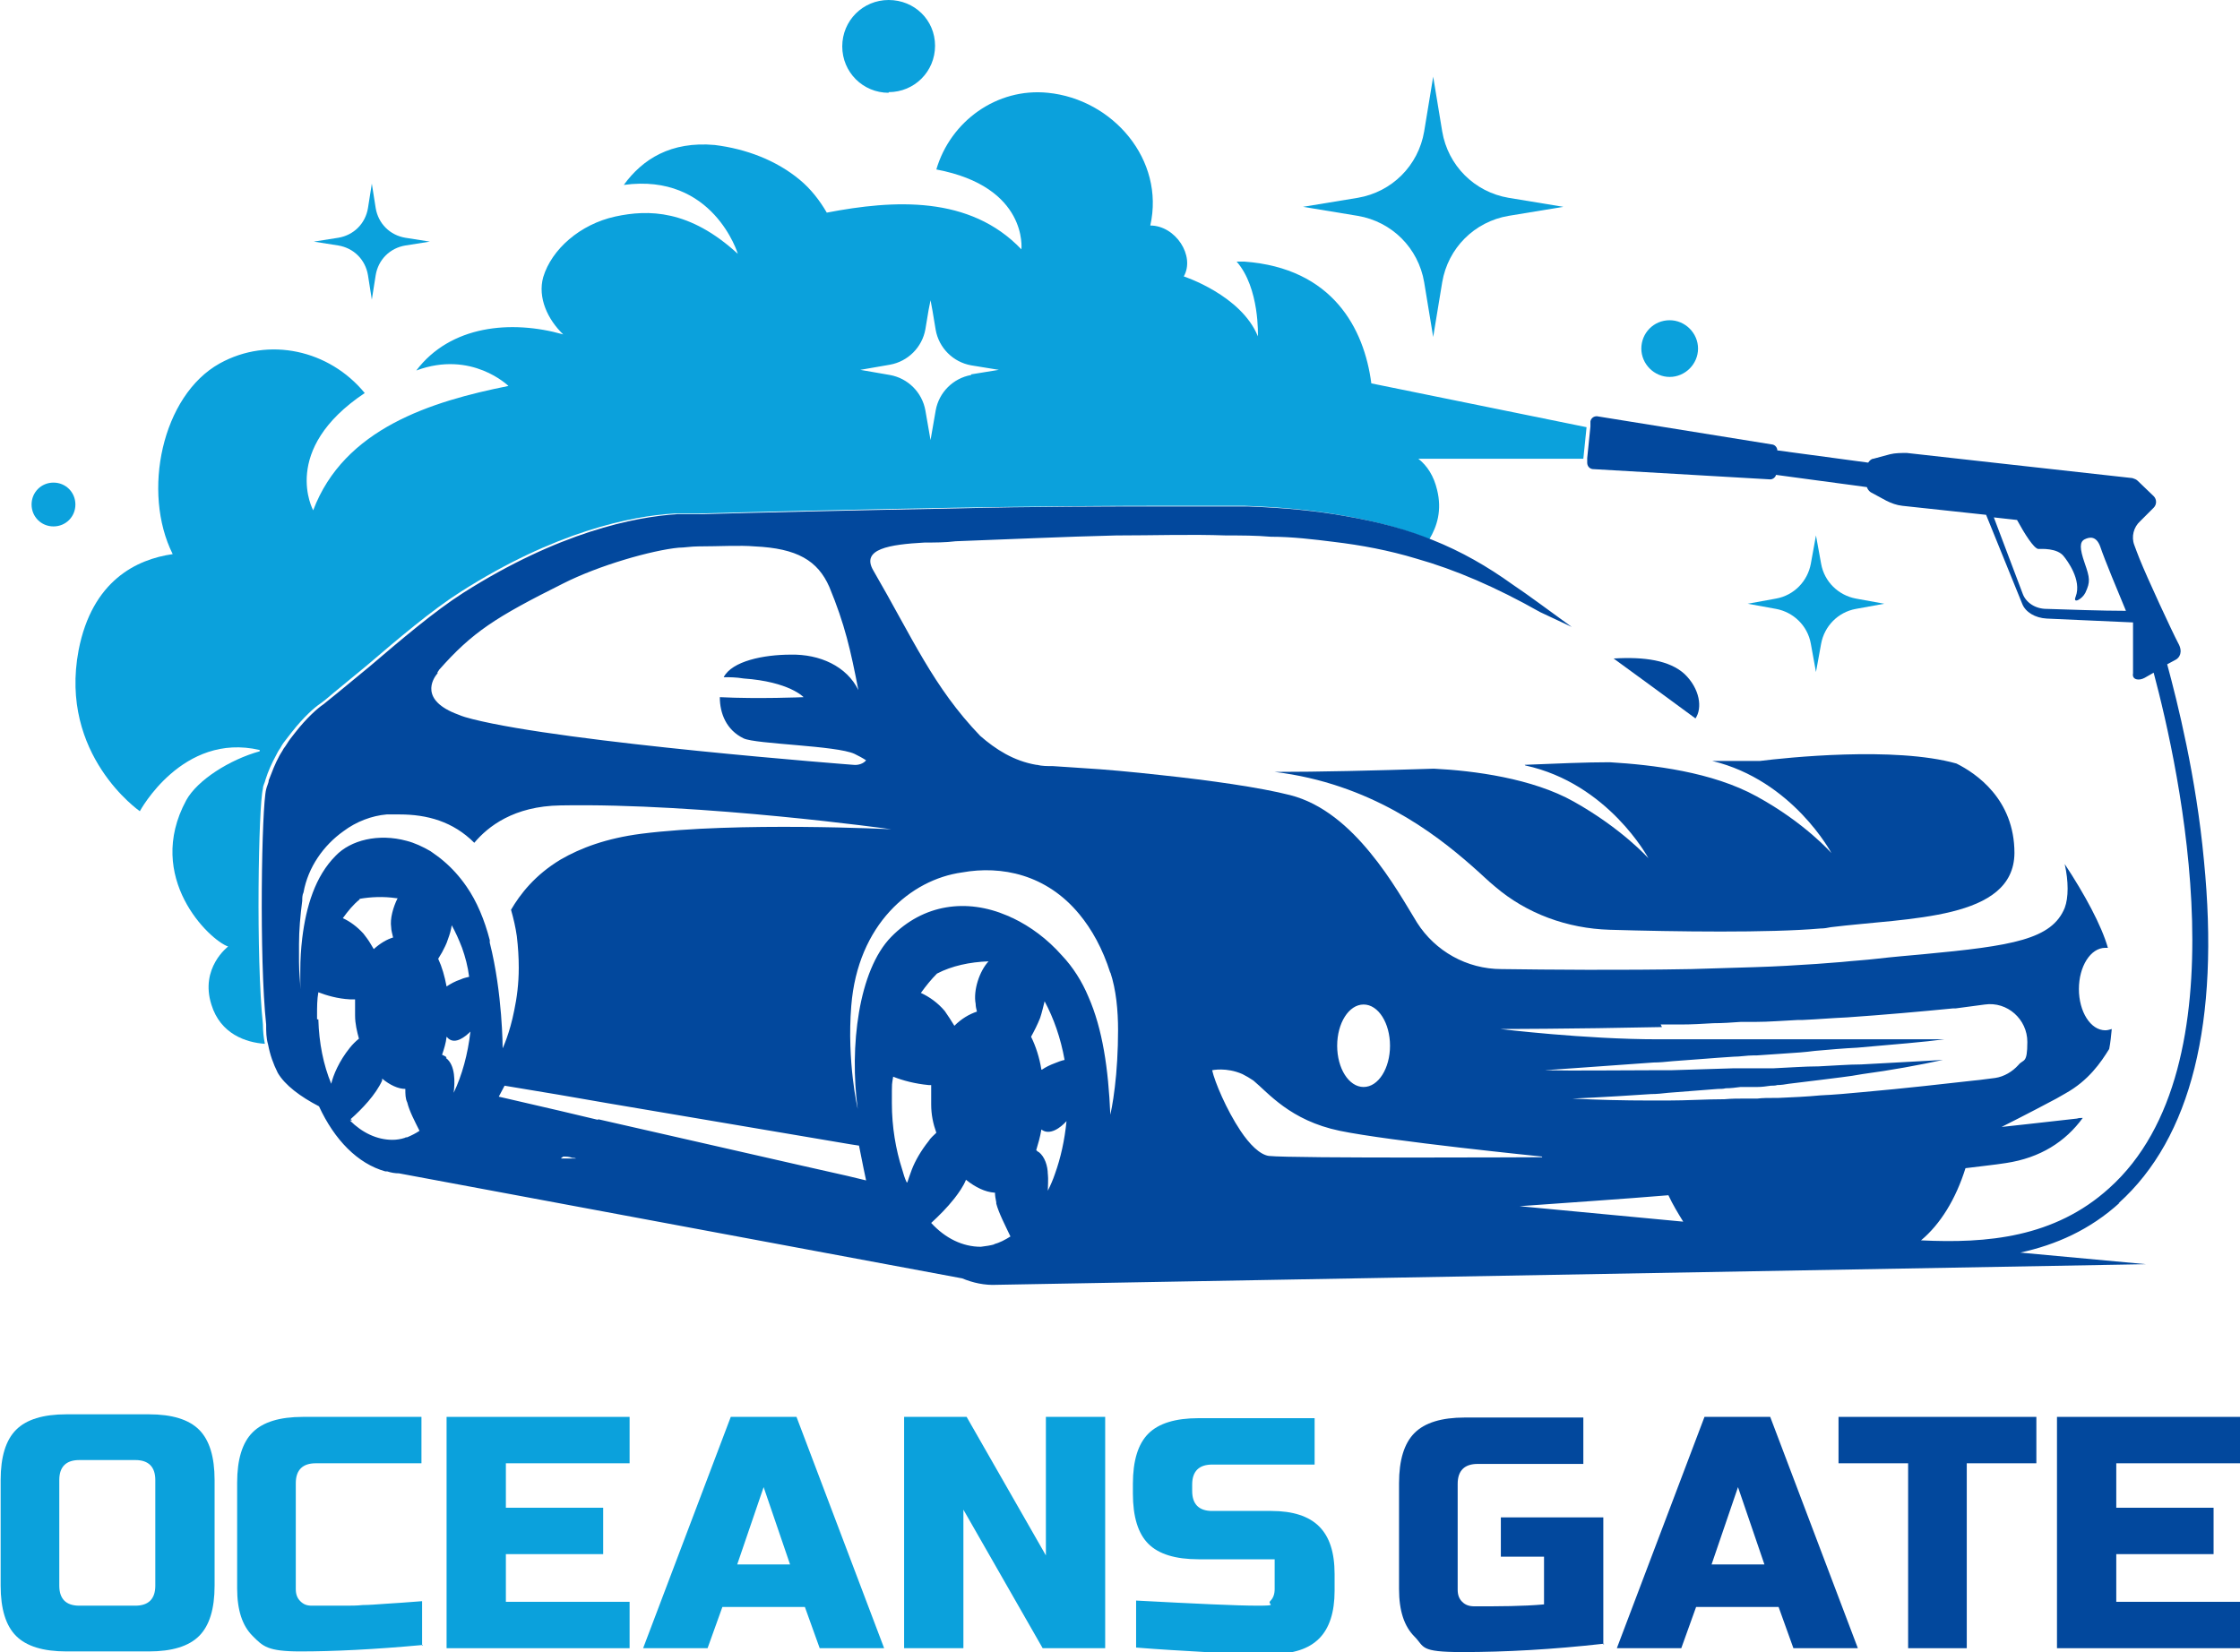 <?xml version="1.0" encoding="UTF-8"?>
<svg id="Layer_1" data-name="Layer 1" xmlns="http://www.w3.org/2000/svg" version="1.1" viewBox="0 0 347.6 256.4">
  <defs>
    <style>
      .cls-1 {
        fill: #0ba1dc;
      }

      .cls-1, .cls-2 {
        stroke-width: 0px;
      }

      .cls-2 {
        fill: #02489d;
      }
    </style>
  </defs>
  <g>
    <g>
      <path class="cls-1" d="M193.4,40.6h-1.5c3.6,4.1,3.3,11.6,3.3,11.6-2.6-6.4-11.5-9.3-11.5-9.3,1.8-3.2-1.3-7.9-5.2-7.9,2.3-10.2-5.8-19.6-15.9-20.6-7.9-.8-15.1,4.4-17.3,11.9,14.3,2.7,13.2,12.4,13.2,12.4-8-8.4-19.8-7.7-30.2-5.7-1.1-1.9-2.5-3.7-4.2-5.1-3.6-3-8.3-4.8-13.2-5.4-6.8-.6-11.2,2.2-14.1,6.2,13.9-1.9,17.7,10.7,17.7,10.7-7.5-6.9-13.9-6.9-19-5.8-5.5,1.2-9.9,5.1-11.2,9.4-.9,3.2.7,6.6,3.1,8.9-8.1-2.3-17.5-1.4-22.8,5.6,8.6-3.2,14.3,2.4,14.3,2.4-12,2.4-25.5,6.6-30.3,19.3,0,0-5.2-9.4,8-18.2-5.5-6.7-14.9-8.8-22.5-4.6-9,5-12.1,20-7.3,29.6-5.6.8-12.5,4.1-14.6,14.9-3.1,16.3,9.5,25,9.5,25,0,0,6.6-12.3,18.6-9.5v.2c-4.7,1.3-9.7,4.5-11.4,7.6-6.5,12,3.6,21.7,6.5,22.7,0,0-4.4,3.3-2.6,9,1.4,4.6,5.4,5.9,8.3,6.1-.2-1-.3-2-.3-3h0c-1.1-10.4-.7-33.9,0-36.6,0-.5.3-.9.4-1.4.4-1.3,1-2.6,1.6-3.7.2-.4.4-.8.7-1.2.3-.6.7-1.1,1.1-1.6.2-.3.5-.6.7-.9,1.8-2.3,3.5-3.8,4.4-4.4.7-.5,1.4-1.1,2.1-1.7,1.6-1.3,3.3-2.7,5.1-4.2,4.8-4.1,10.1-8.6,14.5-11.4,14.7-9.4,26.5-11.8,33.2-12.2.4,0,1.7,0,3.7,0,7.1-.2,23.3-.6,39.8-.9,11.6-.2,23.3-.3,32.4-.3h7.1c2.2,0,4.1,0,5.5,0,5.8.2,10.8.7,15.2,1.5,5.2.9,9.6,2.1,13.5,3.7,1.2-2,2-4.5,1.2-7.7-.5-2.1-1.5-3.7-2.9-4.8h25.6l.5-4.9-33.4-6.8c-1.1-8.5-6-17.9-19.7-18.9h.3ZM150.7,58.2c-2.8.5-5,2.7-5.5,5.5l-.8,4.6-.8-4.6c-.5-2.8-2.7-5-5.5-5.5l-4.6-.8,4.6-.8c2.8-.5,5-2.7,5.5-5.5l.5-3,.3-1.5.3,1.6.5,3c.5,2.8,2.7,5,5.5,5.5l4.3.7h.2-.2l-4.3.7h0Z"/>
      <path class="cls-1" d="M259.1,49.7c-2.5,0-4.4,2-4.4,4.4s2,4.4,4.4,4.4,4.4-2,4.4-4.4-2-4.4-4.4-4.4Z"/>
      <path class="cls-1" d="M137.9,14.3c4,0,7.2-3.2,7.2-7.2S141.9,0,137.9,0s-7.2,3.2-7.2,7.2,3.2,7.2,7.2,7.2Z"/>
      <path class="cls-1" d="M8.3,74.9c-1.9,0-3.4,1.5-3.4,3.4s1.5,3.4,3.4,3.4,3.4-1.5,3.4-3.4-1.5-3.4-3.4-3.4Z"/>
      <path class="cls-1" d="M221,43.8l1.4,8.5,1.4-8.5c.9-5.3,5-9.4,10.3-10.3l8.5-1.4-8.5-1.4c-5.3-.9-9.4-5-10.3-10.3l-1.4-8.5-1.4,8.5c-.9,5.3-5,9.4-10.3,10.3l-8.5,1.4,8.5,1.4c5.3.9,9.4,5,10.3,10.3Z"/>
      <path class="cls-1" d="M57.1,42.7l.6,3.8.6-3.8c.4-2.4,2.2-4.2,4.6-4.6l3.8-.6-3.8-.6c-2.4-.4-4.2-2.2-4.6-4.6l-.6-3.8-.6,3.8c-.4,2.4-2.2,4.2-4.6,4.6l-3.8.6,3.8.6c2.4.4,4.2,2.2,4.6,4.6Z"/>
      <path class="cls-1" d="M288,92.9c-2.7-.5-4.9-2.6-5.4-5.4l-.8-4.4-.8,4.4c-.5,2.7-2.6,4.9-5.4,5.4l-4.4.8,4.4.8c2.7.5,4.9,2.6,5.4,5.4l.8,4.4.8-4.4c.5-2.7,2.6-4.9,5.4-5.4l4.4-.8-4.4-.8Z"/>
    </g>
    <g>
      <path class="cls-2" d="M328.8,186.7c11.2-10.1,15.7-28,13.2-53.2-1.2-12.9-4.1-24.5-5.7-30.4l1.3-.7c.6-.3,1.2-1.2.4-2.6-.9-1.7-4.8-10.1-6-13.1-.3-.8-.6-1.5-.8-2.1-.5-1.3-.1-2.8.9-3.7l2.1-2.1c.5-.5.5-1.3,0-1.8l-2.5-2.4c-.2-.2-.5-.3-.8-.4l-18.9-2.1-16.1-1.8c-.9,0-1.8,0-2.6.2l-2.6.7c-.3,0-.6.3-.8.6l-14.1-1.9c0-.4-.3-.8-.7-.9l-27.3-4.4c-.5,0-.9.3-1,.8v.8l-.5,4.9v.7h0c0,.5.3.9.8,1l27.6,1.6c.4,0,.8-.3.9-.7l14.1,1.9c.1.3.3.6.6.8l2.4,1.3c.8.4,1.6.7,2.5.8l13,1.4,5.6,13.8c.5,1.3,2,2.2,3.8,2.3l13.4.6v7.9c-.2,1,.9,1.2,1.8.7l1.4-.8c4,15,14.2,61.1-6.9,80-8.5,7.7-19,8.6-29.2,8.1,3-2.5,5.4-6.4,6.9-11.2,2.3-.3,4.4-.5,6.3-.8,5.3-.8,9.2-3.3,11.9-7-.3,0-.6,0-.9.1-5.2.6-11.7,1.3-11.7,1.3,0,0,4.2-2.1,8.5-4.4.5-.3.9-.5,1.4-.8,3.6-2,5.5-4.8,6.8-6.9.2-1,.3-2.1.4-3.1-.3.1-.7.2-1,.2-2.3,0-4.1-2.9-4.1-6.4s1.8-6.4,4.1-6.4.3,0,.4,0c-1-3.5-3.6-8.3-6.7-13,.6,2.7.6,5.2,0,6.8-2,4.9-8.1,5.9-22,7.2-2.2.2-4.6.4-7.2.7-1.7.2-3.5.3-5.4.5-1.2.1-2.5.2-3.9.3-3,.2-6.2.4-9.6.5-3.2.1-6.5.2-9.9.3-11,.2-21.9.1-29.4,0-5.4,0-10.3-2.8-13.1-7.2-1.6-2.6-4-6.9-7.3-10.9-3.2-3.9-7.3-7.6-12.4-8.9-4.7-1.2-12.5-2.3-20-3.1-4.5-.5-8.8-.9-12.3-1.1-3.1-.2-4.5-.3-4.5-.3-.9,0-1.7,0-2.5-.2h-.2.1c-3.5-.6-6.3-2.4-8.7-4.5-7.3-7.6-10.5-15.2-16.6-25.7-1.9-3.3,2.5-4,8-4.3,1.6,0,3.2,0,4.8-.2,8.3-.3,16.6-.7,24.9-.9,5.8,0,11.5-.2,17.1,0,2.3,0,4.6,0,6.9.2,3.3,0,6.6.4,9.8.8,4.2.5,8.5,1.3,12.8,2.6,6,1.7,12.3,4.4,19.2,8.3,1.5.7,3.2,1.5,4.9,2.3-3.6-2.6-6.8-5-9.2-6.6-3.9-2.8-7.9-5.1-12.4-6.9-3.9-1.6-8.3-2.8-13.5-3.7-4.4-.8-9.4-1.3-15.2-1.5-1.5,0-3.3,0-5.5,0h-7.1c-9.1,0-20.8,0-32.4.3-16.6.3-32.7.7-39.8.9-2,0-3.4,0-3.7,0-6.6.4-18.4,2.8-33.2,12.2-4.4,2.8-9.7,7.3-14.5,11.4-1.8,1.5-3.5,2.9-5.1,4.2-.7.6-1.4,1.1-2.1,1.7-.9.6-2.6,2.1-4.4,4.4-.2.3-.5.6-.7.9-.4.5-.7,1.1-1.1,1.6-.2.4-.5.8-.7,1.2-.6,1.1-1.1,2.4-1.6,3.7,0,.4-.3.9-.4,1.4-.7,2.7-1.1,26.2,0,36.5h0c0,1.1,0,2.1.3,3.1.3,1.6.8,3,1.5,4.4,1.1,1.9,3.5,3.7,6.4,5.2,2.4,5.2,6,8.9,10.3,10.1h.3c.6.2,1.2.3,1.8.3l87.4,16.3c1.7.7,3.5,1.1,5.4,1l178.3-3.2-19.5-1.8c5.5-1.2,10.8-3.5,15.5-7.8l-.2.2ZM317.6,94.5c-1.8,0-3.2-1-3.7-2.3l-4.5-11.9,3.6.4c1.2,2.2,2.6,4.4,3.3,4.5.4,0,3-.2,4,1.2.4.5,2.8,3.6,1.8,6.2-.5,1.2,1,.4,1.5-.6.8-1.7.7-2.3-.1-4.6-.8-2.3-.8-3.3,0-3.7s1.8-.5,2.4,1.1c.7,2.1,2.8,7.1,4,10-3.8,0-9-.2-12.3-.3h0ZM140.7,183.5c-.3-.6-.5-1.3-.7-2-1-3.1-1.6-6.6-1.6-10.3s0-2.7.2-4.1c1.5.6,3.4,1.1,5.5,1.3h.4v3c0,1.6.3,3,.8,4.4-.4.4-.9.8-1.2,1.3-1.2,1.5-2.1,3.1-2.6,4.4-.3.8-.5,1.4-.7,2h0ZM46.4,149v-2.5c0-2.1.2-4.4.5-6.7,0-.4,0-.9.2-1.3.7-3.9,3.1-7.3,6.2-9.5,2-1.5,4.4-2.4,6.7-2.6h2c4.3,0,8.3,1.1,11.6,4.4,2.1-2.5,6.1-5.7,13.4-5.8,21.9-.4,51.3,3.7,51.3,3.7,0,0-23.9-1.2-38.8.7-5.4.7-9.4,2.2-12.5,4-4,2.4-6.3,5.4-7.7,7.8.4,1.4.7,2.7.9,4.1.2,1.7.3,3.3.3,4.9,0,2.5-.3,4.7-.7,6.6-.7,3.6-1.8,5.9-1.8,5.9,0,0,0-8.5-2-16.4,0-.1,0-.3,0-.4-.8-3.1-2-6-3.6-8.3-1.1-1.6-2.3-2.9-3.6-4-.7-.6-1.3-1-2-1.5-1.2-.7-2.5-1.3-3.7-1.6-4.4-1.2-8.7-.1-11,2.3-3.2,3.2-4.6,7.9-5.2,12.8-.2,1.7-.3,3.3-.3,5v2.5c0,.8,0,1.6.2,2.4,0,0,0-.7-.2-2,0-1.1-.2-2.5-.2-4.2v-.3ZM162.6,182.3c0-1.4-.5-2.8-1.4-3.5-.1,0-.3-.2-.4-.3.3-1,.6-2,.8-3.2,1.3,1,3-.3,3.9-1.3-.3,3-.9,5.7-1.8,8.2-.3.9-.7,1.8-1.1,2.6,0-.7.1-1.7,0-2.7v.2ZM146.6,156.9c-1.1-1.3-2.4-2.2-3.7-2.8.8-1.1,1.6-2.1,2.5-3,2.3-1.2,5.1-1.8,8-1.9-1.4,1.5-2.4,4.5-2,6.6,0,.4.1.8.2,1.2-1.2.4-2.4,1.1-3.5,2.2-.5-.8-1-1.6-1.5-2.3ZM161.6,166c-.3-1.9-.9-3.7-1.6-5.1.5-.9,1-1.9,1.4-2.9.3-.9.5-1.8.7-2.6,1.4,2.6,2.5,5.7,3.1,9.1-.5.1-1,.3-1.5.5-.8.3-1.4.6-2,1h0ZM172.3,150.9c.9,2.7,1.2,5.9,1.2,9s-.2,6.4-.5,8.8c-.3,2.6-.7,4.3-.7,4.3-.3-7.1-1.2-13.3-3.4-18.3-1-2.4-2.4-4.6-4.1-6.4-2.3-2.6-4.9-4.5-7.6-5.8-.3-.1-.6-.3-.9-.4-6.3-2.7-13-1.8-18,3.3-5.1,5.2-6.5,17.1-5.2,26.7,0,0-1.7-7.3-1-16,1-12.6,9.2-19.6,17.2-20.7,6.1-1.1,13.1.3,18.2,6.5,1.9,2.3,3.6,5.3,4.8,9.1h0ZM69.3,164.1c-.2-.2-.5-.3-.7-.4.3-.9.6-1.8.7-2.8,0,0,.2.2.3.3,1.1.9,2.6-.3,3.4-1.1-.4,3.5-1.3,6.8-2.6,9.5.2-1.6.3-4.3-1.2-5.4h0ZM72.8,151.6c-.4.1-.9.2-1.3.4-.9.3-1.6.7-2.2,1.1-.3-1.6-.7-3-1.3-4.3.2-.3.4-.7.6-1,.3-.6.7-1.3.9-2,.3-.8.5-1.5.6-2.2.6,1.1,1.1,2.2,1.6,3.5.5,1.4.9,2.9,1.1,4.5ZM55.8,139.5c1.7-.3,3.7-.4,5.7-.1h.2c-.7,1.4-1.2,3.2-1,4.5,0,.5.2,1.1.3,1.6-1,.3-2,.9-3,1.8-.2-.3-.4-.7-.6-1-.3-.5-.7-1-1-1.4-1-1.1-2.1-1.9-3.2-2.4.8-1.1,1.6-2.1,2.6-2.9h0ZM92.8,173.8l-5.9-1.4-9.5-2.2.9-1.7,8.4,1.4,7.5,1.3,37.8,6.4,1.3.2.7,3.5.4,1.9-2.9-.7-7.1-1.6-31.6-7.2h0ZM257.7,159h3.2c1.6,0,3.3-.1,5-.2,1.4,0,2.8-.1,4.2-.2h2.2c2.2,0,4.5-.2,6.7-.3h.7c2.3-.1,4.6-.3,6.9-.4,5.8-.4,11.4-.9,16.5-1.4h.4c1.5-.2,3-.4,4.5-.6,3.5-.5,6.6,2.3,6.6,5.8s-.6,2.6-1.4,3.6c-.9,1-2.2,1.8-3.6,2-1,.1-2.1.3-3.3.4-4.5.5-10.5,1.2-17.3,1.8-2.1.2-4.3.4-6.5.5-2.1.2-4.3.3-6.6.4h-.6c-.9,0-1.8,0-2.6.1h-2c-1,0-2,0-3.1.1-2.9,0-5.8.2-8.8.2h-2.7c-4.1,0-8.2-.1-12.1-.3,0,0,4.9-.2,12.2-.7.9,0,1.8-.1,2.7-.2,2.4-.2,5-.4,7.7-.6.4,0,.8,0,1.2-.1.8,0,1.5-.1,2.3-.2h2.6c.7,0,1.4-.1,2.1-.2.3,0,.7,0,1-.1.6,0,1.2-.1,1.8-.2,1.6-.2,3.3-.4,4.9-.6,2.2-.3,4.4-.5,6.5-.9,4.5-.6,8.8-1.4,12.5-2.2,0,0-5.1.3-12.7.7-2,0-4.3.2-6.6.3-2.2,0-4.6.2-7,.3h-6.2c-3.2.1-6.5.2-9.7.3h-2.8c-6.1,0-11.9.1-16.8,0,0,0,7.3-.5,16.9-1.2.9,0,1.9-.1,2.9-.2,3-.2,6.3-.5,9.5-.7,1,0,2.1-.2,3.1-.2h.5c1.5-.1,3-.2,4.4-.3,1.6-.1,3.1-.2,4.6-.4,2.3-.2,4.5-.4,6.6-.5,5.7-.5,10.6-.9,13.5-1.3h-44.4c-11.4,0-24.5-1.6-24.5-1.6,0,0,10.8,0,25.1-.3l-.2-.4ZM239.3,179.6s-38.7.2-42.4-.2c-1.4-.2-3-1.8-4.4-3.9-2.2-3.3-4-7.6-4.4-9.4,0,0,2.2-.5,4.7.6.6.3,1.1.6,1.7,1,2.3,1.9,5.7,6.2,13.4,7.8s31.4,4,31.4,4h0ZM215.7,162.3c0,3.5-1.8,6.4-4.1,6.4s-4.1-2.9-4.1-6.4,1.8-6.4,4.1-6.4,4.1,2.9,4.1,6.4ZM67.9,104.3s.2-.2.2-.3c5.2-5.9,8.8-8.2,19.2-13.4,5.7-2.9,13.9-5.2,18-5.6.9,0,1.9-.2,3.1-.2,3,0,6.5-.2,8.7,0,6.6.3,9.8,2.2,11.6,6.3,2.4,5.8,3.3,9.8,4.5,16h0c-1.8-3.7-6-5.6-10.5-5.5-4.2,0-9.1,1-10.4,3.5.9,0,1.9,0,3.1.2,7.1.5,9.3,2.9,9.3,2.9,0,0-7,.3-13,0,0,2.5,1,5.1,3.7,6.4,1.9.9,14.4,1.1,17.2,2.4.6.3,1.2.6,1.8,1-.4.5-1.2.8-2,.7,0,0-44.5-3.4-59.1-7.1-.8-.2-1.5-.4-2.2-.7-6-2.2-4-5.5-3.2-6.4v-.2ZM49.2,158.3v-.8c0-1.2,0-2.4.2-3.5,1.3.5,3,1,4.9,1.1h.8v2.5c0,1.3.3,2.5.6,3.6-.5.4-1,.9-1.4,1.4-1.7,2.1-2.6,4.3-2.9,5.6-1.2-2.9-1.9-6.3-2-10h-.2ZM54.6,173.9s0-.1-.2-.2c1.8-1.6,3.9-3.8,4.9-6,0-.1,0-.2,0-.3,1.2,1,2.5,1.6,3.6,1.6h0c0,.8,0,1.5.3,2.1.3,1.3,1.2,3,1.9,4.4-.6.4-1.2.7-1.9,1,0,0-.3,0-.4.1-.6.2-1.3.3-1.9.3-2.4,0-4.7-1.1-6.6-3h.2ZM87.1,179.7s.2-.1.3-.2c.5,0,.9,0,1.4.2.2,0,.4,0,.6.1h-2.3ZM154.4,193.1c-.7.2-1.4.3-2.2.4-2.8,0-5.5-1.3-7.7-3.7,1.2-1.1,2.5-2.4,3.6-3.8.7-.9,1.4-1.9,1.8-2.9,1.5,1.2,3,1.9,4.4,2h.1c0,.5.1,1,.2,1.5v.2c.4,1.5,1.4,3.4,2.2,5.1-.8.5-1.7,1-2.6,1.2h.2ZM235.8,187.2c8.2-.6,15.9-1.1,23.1-1.7.7,1.5,1.5,2.8,2.3,4.1l-25.4-2.4h0Z"/>
      <path class="cls-2" d="M261.4,104.6c-2.3-2.1-6.2-2.7-11-2.4,4.4,3.2,8.9,6.5,12.7,9.3,1.1-1.6.7-4.6-1.7-6.9Z"/>
      <path class="cls-2" d="M236.7,118.8c12.9,2.8,19.1,14.4,19.1,14.4,0,0-4.1-4.6-11.6-8.8-6.4-3.6-15.5-4.8-21.7-5.1-9.5.3-17.7.5-24.7.5,14.8,1.8,24.8,9.5,30.5,14.5,1.5,1.3,2.7,2.5,3.7,3.3,4.9,4.2,11.2,6.5,17.8,6.7,10.3.3,24.7.5,32.7-.2.6,0,1.1-.1,1.6-.2,12.2-1.5,28.4-1.1,28.5-11.5,0-8.4-6-12.4-9-13.9-9.6-2.7-26.5-.9-30.5-.4-.3,0-.6,0-.8,0h-6.6c12.5,3,18.5,14.3,18.5,14.3,0,0-4.1-4.7-11.6-8.8-6.9-3.8-16.1-4.9-22.8-5.3-3.8,0-8.2.2-13.2.4h0Z"/>
    </g>
  </g>
  <g>
    <path class="cls-1" d="M33.3,246.1c0,3.6-.8,6.2-2.4,7.8s-4.2,2.4-7.8,2.4h-12.8c-3.6,0-6.2-.8-7.8-2.4-1.6-1.6-2.4-4.2-2.4-7.8v-16.4c0-3.6.8-6.2,2.4-7.8,1.6-1.6,4.2-2.4,7.8-2.4h12.8c3.6,0,6.2.8,7.8,2.4,1.6,1.6,2.4,4.2,2.4,7.8v16.4h0ZM24.1,229.7c0-2-1-3.1-3.1-3.1h-8.7c-2,0-3.1,1-3.1,3.1v16.4c0,2,1,3.1,3.1,3.1h8.7c2,0,3.1-1,3.1-3.1v-16.4Z"/>
    <path class="cls-1" d="M65.6,255.3c-7.6.7-13.9,1-19,1s-5.8-.8-7.4-2.4c-1.6-1.6-2.4-4-2.4-7.4v-16.4c0-3.6.8-6.2,2.4-7.8,1.6-1.6,4.2-2.4,7.8-2.4h18.4v7.2h-16.4c-2,0-3.1,1-3.1,3.1v16.4c0,.8.2,1.4.7,1.9s1,.7,1.8.7h5.1c.9,0,1.9,0,2.8-.1.9,0,2.2-.1,3.6-.2s3.3-.2,5.6-.4v6.9h.1Z"/>
    <path class="cls-1" d="M97.7,255.8h-28.4v-35.9h28.4v7.2h-19.2v6.9h15.1v7.2h-15.1v7.4h19.2v7.2h0Z"/>
    <path class="cls-1" d="M109.8,255.8h-10l13.6-35.9h10.2l13.6,35.9h-10l-2.3-6.4h-12.8l-2.3,6.4h0ZM114.4,242.8h8.2l-4.1-12-4.1,12Z"/>
    <path class="cls-1" d="M171.5,255.8h-9.7l-12.3-21.5v21.5h-9.2v-35.9h9.7l12.3,21.5v-21.5h9.2v35.9h0Z"/>
    <path class="cls-1" d="M176.2,248.4c9.4.5,15.7.8,19,.8s1.4-.2,1.9-.7.7-1.1.7-1.9v-4.6h-11.8c-3.6,0-6.2-.8-7.8-2.4-1.6-1.6-2.4-4.2-2.4-7.8v-1.5c0-3.6.8-6.2,2.4-7.8s4.2-2.4,7.8-2.4h18v7.2h-15.9c-2,0-3.1,1-3.1,3.1v1c0,2,1,3.1,3.1,3.1h9.2c3.3,0,5.8.8,7.4,2.4s2.4,4,2.4,7.4v2.6c0,3.3-.8,5.8-2.4,7.4s-4,2.4-7.4,2.4-3.6,0-5.5-.1l-4.7-.2c-3.5-.2-7.1-.4-10.8-.7v-7.3Z"/>
    <path class="cls-2" d="M248.9,255.1c-8,.9-15.3,1.3-22,1.3s-5.8-.8-7.4-2.4-2.4-4-2.4-7.4v-16.4c0-3.6.8-6.2,2.4-7.8s4.2-2.4,7.8-2.4h18.4v7.2h-16.4c-2,0-3.1,1-3.1,3.1v16.4c0,.8.2,1.4.7,1.9s1.1.7,1.9.7c3.9,0,7.5,0,10.8-.3v-7.4h-6.7v-6.1h15.9v19.7h.1Z"/>
    <path class="cls-2" d="M260.9,255.8h-10l13.6-35.9h10.2l13.6,35.9h-10l-2.3-6.4h-12.8l-2.3,6.4h0ZM265.6,242.8h8.2l-4.1-12-4.1,12Z"/>
    <path class="cls-2" d="M305.3,255.8h-9.2v-28.7h-10.8v-7.2h30.7v7.2h-10.8v28.7h0Z"/>
    <path class="cls-2" d="M347.6,255.8h-28.4v-35.9h28.4v7.2h-19.2v6.9h15.1v7.2h-15.1v7.4h19.2v7.2h0Z"/>
  </g>
</svg>